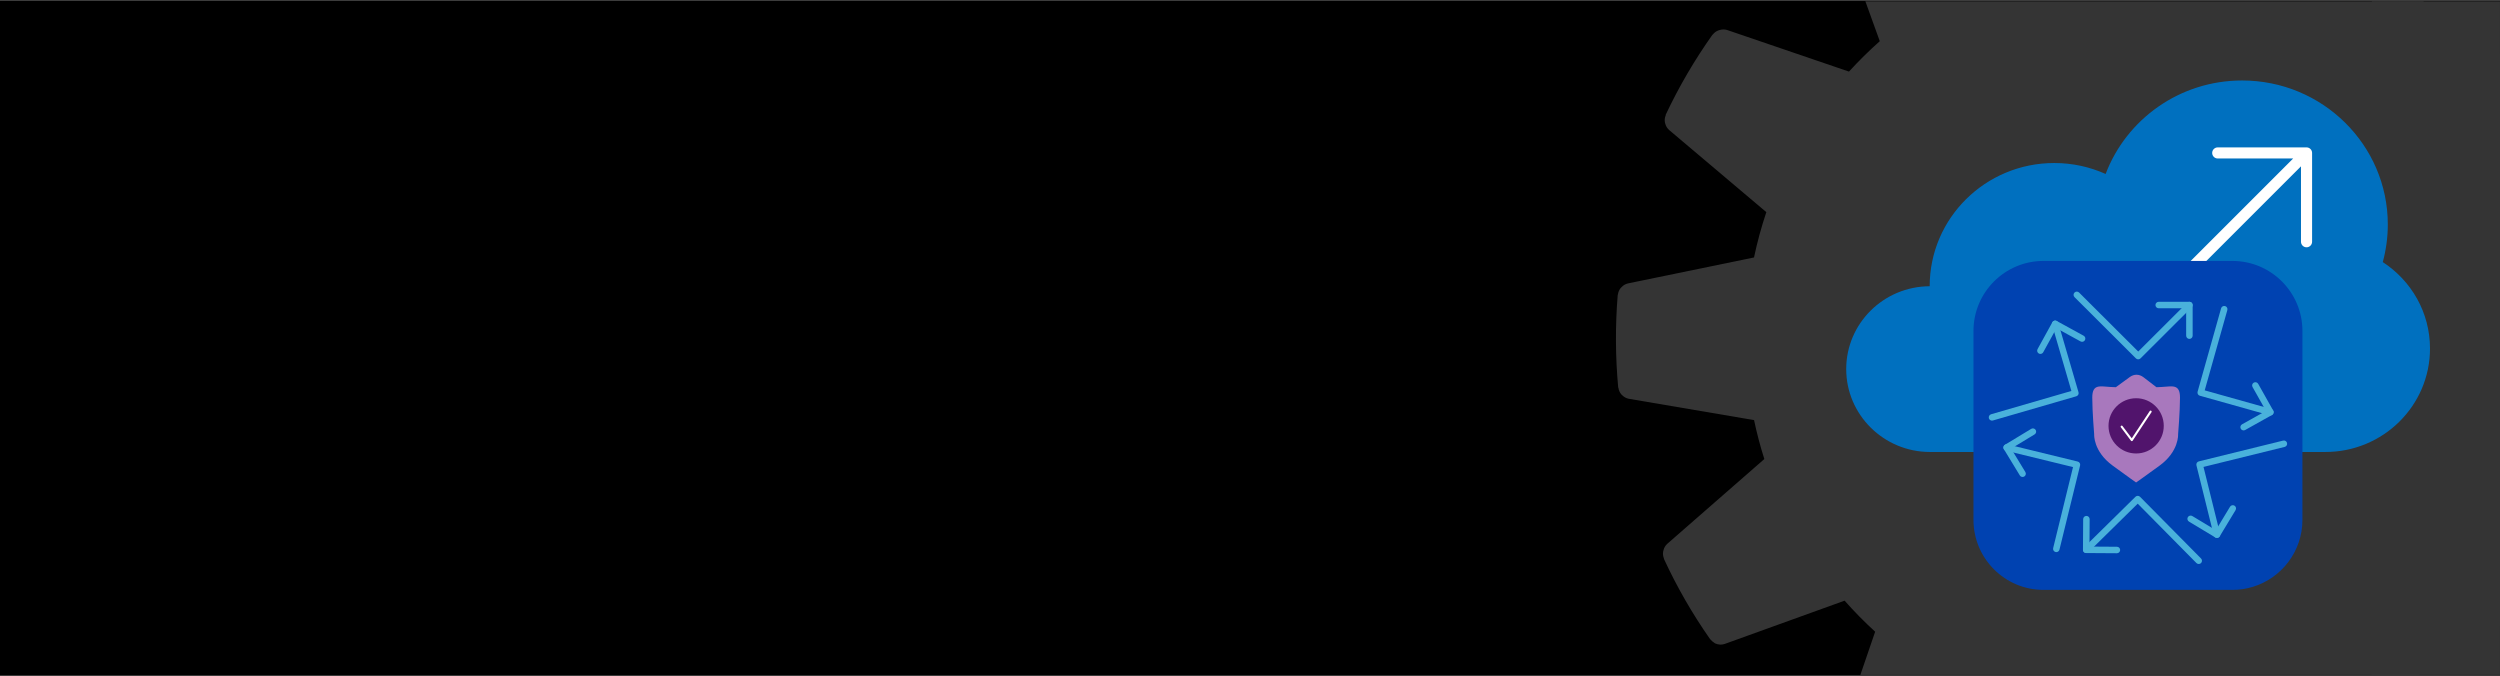 <svg viewBox="0 0 2220 600" xmlns:xlink="http://www.w3.org/1999/xlink" xmlns="http://www.w3.org/2000/svg"><rect x="0" y="0" width="2220" height="600" fill="#808080" stroke="none"/><defs><style>.cls-1{fill:#343434;}.cls-1,.cls-2,.cls-3,.cls-4,.cls-5,.cls-6,.cls-7,.cls-8,.cls-9{stroke-width:0px;}.cls-2{fill:none;}.cls-3{fill:#a878bd;}.cls-4{fill:#0070bf;}.cls-5{fill:#0042b1;}.cls-10{clip-path:url(#clippath-1);}.cls-6{fill:#51146c;}.cls-7{fill:#000;}.cls-8{fill:#fff;}.cls-9{fill:#49b1db;}</style><clipPath id="clippath-1"><rect height="598.15" width="1941.75" y="1.2" x="278.24" class="cls-2"></rect></clipPath></defs><g id="bg"><rect height="600" width="2220" y=".42" x="0" class="cls-7"></rect></g><g id="BIG-IP_Next_Gear"><g class="cls-10"><path d="M2367.58,256.42c0-.21-.18-.32-.23-.5-.28-2.13-1.17-4.12-2.58-5.75-.25-.29-.53-.56-.82-.8-1.58-1.62-3.62-2.71-5.84-3.15l-111.35-18.74c-2.48-11.72-5.56-23.28-9.12-34.58l86.04-75.46c3.52-3.29,4.67-8.4,2.89-12.88v-.48c-11.56-24.9-25.29-48.74-41.04-71.22-.18-.25-.43-.39-.62-.62-.34-.42-.72-.8-1.12-1.16-.64-.57-1.35-1.08-2.1-1.5-.41-.24-.84-.45-1.28-.64-.9-.37-1.86-.61-2.83-.71-.36-.07-.73-.13-1.09-.16-1.42-.07-2.85.14-4.19.62l-106.19,38.57c-8.5-9.6-17.52-18.73-27.02-27.36l36.8-108.2c.65-2.11.65-4.37,0-6.47-.08-.39-.19-.77-.32-1.14-.73-1.99-2.02-3.74-3.72-5.02-.11,0-.11-.25-.23-.34-22.43-15.85-46.2-29.7-71.06-41.38h-.5c-1.98-.87-4.16-1.14-6.29-.78-.34.07-.68.17-1,.3-2.22.53-4.23,1.73-5.75,3.44l-72.75,86.43c-13.09-4.39-26.43-8.01-39.94-10.83l-23.21-112.01c-.51-2.13-1.65-4.06-3.26-5.54-.31-.34-.65-.66-1-.96-1.64-1.34-3.62-2.19-5.72-2.44,0,0-.18,0-.32-.14-27.36-2.23-54.87-2.08-82.21.46-.23,0-.36.23-.57.25-2.55.31-4.88,1.57-6.54,3.53-1.52,1.53-2.56,3.47-2.99,5.59l-18.92,111.32c-11.63,2.44-23.19,5.49-34.56,9.12l-75.37-86.06c-1.49-1.63-3.44-2.77-5.59-3.28-.39-.13-.78-.24-1.19-.32-2.05-.33-4.16-.1-6.09.68h-.48c-24.93,11.54-48.78,25.27-71.27,41.04-.14,0-.16.3-.3.41-1.71,1.3-3.01,3.06-3.74,5.08-.14.39-.18.71-.3,1.09-.64,2.17-.59,4.49.14,6.63l38.39,106.22c-9.59,8.51-18.72,17.52-27.36,26.99l-108.27-36.96c-2.08-.62-4.3-.62-6.38,0-.46.1-.91.24-1.35.41-1.94.72-3.63,1.97-4.9,3.6,0,.14-.27.14-.36.27-15.89,22.4-29.77,46.15-41.47,70.99v.52c-.85,1.98-1.1,4.17-.71,6.29,0,.39.21.71.3,1.09.55,2.18,1.74,4.15,3.42,5.65l86.34,72.95c-4.43,13.19-8.08,26.62-10.94,40.24l-111.94,23.05c-2.14.48-4.09,1.6-5.59,3.21-.32.27-.62.57-.89.89-1.31,1.63-2.15,3.6-2.42,5.68,0,.16-.16.27-.18.43-2.23,27.32-2.09,54.78.41,82.07,0,.21.18.32.23.5.27,2.12,1.16,4.12,2.55,5.75.26.28.55.55.84.8,1.56,1.58,3.55,2.66,5.72,3.1l111.32,18.94c2.46,11.67,5.5,23.22,9.12,34.58l-86.25,75.33c-1.63,1.5-2.78,3.45-3.28,5.61-.12.37-.22.74-.3,1.12-.38,2.09-.14,4.24.68,6.2v.43c11.53,24.94,25.27,48.81,41.04,71.31.14.18.36.25.5.43.81,1,1.78,1.86,2.87,2.53.34.21.62.52.98.71,1.43.67,2.98,1.05,4.56,1.12h.36c1.32,0,2.63-.23,3.88-.68l106.24-38.35c8.53,9.67,17.59,18.88,27.13,27.56l-37,108.11c-.65,2.11-.65,4.37,0,6.47.07.4.18.78.32,1.16.72,1.98,1.98,3.71,3.65,4.99.14,0,.14.27.27.36,22.39,15.9,46.14,29.79,70.97,41.52.25,0,.5,0,.73.16.92.34,1.88.55,2.85.64.42.12.85.22,1.28.3.15.01.3.01.46,0,1.1-.07,2.19-.31,3.21-.71.42-.09.83-.21,1.23-.34,1.47-.67,2.77-1.66,3.81-2.9l72.95-86.29c13.51,4.55,27.28,8.28,41.24,11.17l23.25,111.76c.49,2.28,1.67,4.34,3.4,5.9.14,0,.23.27.36.39,1.71,1.43,3.8,2.32,6.02,2.55.18,0,.27.18.46.21h.93c12.29.98,24.62,1.5,36.96,1.5,14.82,0,29.64-.71,44.32-2.1.21,0,.34-.2.55-.23,2.2-.3,4.27-1.23,5.95-2.69.16-.14.25-.32.39-.46,1.71-1.63,2.85-3.76,3.26-6.09l18.72-111.37c11.65-2.48,23.21-5.56,34.56-9.12l75.51,86.02c1.05,1.19,2.34,2.13,3.78,2.78.45.15.9.26,1.37.34.98.37,2.01.59,3.05.66h.36c.45-.07.89-.16,1.32-.27.97-.08,1.93-.3,2.85-.64.2,0,.41,0,.62-.11,24.9-11.55,48.73-25.28,71.2-41.04.16,0,.16-.32.32-.43,1.7-1.3,2.99-3.07,3.72-5.08.12-.36.21-.72.27-1.09.63-2.17.58-4.47-.14-6.61l-38.62-106.15c9.6-8.51,18.74-17.54,27.36-27.04l108.2,36.71c1.19.4,2.44.61,3.69.62h.39c1.65-.05,3.26-.44,4.74-1.16.12-.08.23-.18.34-.27,1.34-.75,2.51-1.76,3.44-2.99.11-.14.27-.18.39-.32,15.86-22.41,29.7-46.18,41.36-71.04v-.55c.81-1.98,1.05-4.14.68-6.25-.08-.38-.19-.75-.32-1.12-.54-2.19-1.74-4.17-3.44-5.65l-86.43-72.89c4.42-13.19,8.05-26.62,10.87-40.24l111.89-23.25c2.15-.49,4.11-1.62,5.61-3.24.3-.27.58-.56.84-.87,1.33-1.64,2.17-3.62,2.42-5.72,0-.16.16-.25.18-.41,2.19-27.36,2.01-54.86-.55-82.19Z" class="cls-1"></path><rect height="611.89" width="125.04" y=".73" x="2106.27" class="cls-1"></rect></g></g><g id="Place_Illustrations_here"><path d="M2115.91,232.73c2.89-10.63,4.46-21.79,4.46-33.32,0-70.66-57.93-127.94-129.4-127.94-55.47,0-102.77,34.52-121.17,83.02-13.91-6.23-29.34-9.73-45.6-9.73-61.11,0-110.64,48.98-110.64,109.4v.02c-40.96.17-74.12,33.04-74.12,73.58s33.33,73.6,74.44,73.6h351.05c51.31,0,92.91-41.13,92.91-91.87,0-32.11-16.69-60.33-41.92-76.75Z" class="cls-4"></path><path d="M1936.27,247.73c.97.97,2.23,1.44,3.49,1.44s2.52-.48,3.49-1.44l100.03-100.03v66.97c0,2.72,2.21,4.93,4.93,4.93s4.93-2.21,4.93-4.93v-78.87c0-.64-.13-1.28-.37-1.88-.5-1.2-1.46-2.17-2.67-2.67-.6-.25-1.24-.37-1.88-.37h-78.87c-2.72,0-4.93,2.21-4.93,4.93s2.21,4.93,4.93,4.93h66.97l-100.03,100.03c-1.92,1.92-1.92,5.05,0,6.97h0Z" class="cls-8"></path><g id="app"><path d="M2000.74,521.05c25.38-7.85,43.82-31.5,43.82-59.45v-167.68c0-34.36-27.86-62.22-62.22-62.22h-167.68c-34.36,0-62.22,27.86-62.22,62.22v167.68c0,34.36,27.86,62.22,62.22,62.22h167.68c6.41,0,12.59-.97,18.4-2.77" class="cls-5"></path></g><path d="M1898.73,319.1c-.74,0-1.47-.28-2.03-.84l-54.54-54.41c-1.13-1.12-1.13-2.95,0-4.07,1.12-1.13,2.95-1.13,4.07,0l52.51,52.38,43.42-43.32c1.13-1.12,2.95-1.12,4.07,0,1.12,1.13,1.12,2.95,0,4.07l-45.45,45.34c-.56.56-1.3.84-2.03.84Z" class="cls-9"></path><path d="M1944.19,300.96c-1.59,0-2.88-1.29-2.88-2.88v-24.33h-24.39c-1.59,0-2.88-1.29-2.88-2.88s1.29-2.88,2.88-2.88h27.27c1.59,0,2.88,1.29,2.88,2.88v27.21c0,1.59-1.29,2.88-2.88,2.88Z" class="cls-9"></path><path d="M2016.11,368.88c-.26,0-.52-.04-.78-.11l-61.88-17.36c-.74-.21-1.36-.7-1.73-1.36s-.47-1.46-.26-2.19l20.88-74.08c.43-1.53,2.02-2.42,3.55-1.99,1.53.43,2.42,2.02,1.99,3.55l-20.1,71.3,59.1,16.58c1.53.43,2.42,2.02,2,3.55-.36,1.27-1.51,2.1-2.77,2.1Z" class="cls-9"></path><path d="M1992.33,382.19c-1.01,0-1.99-.53-2.52-1.47-.78-1.39-.28-3.14,1.11-3.92l21.27-11.9-11.93-21.21c-.78-1.39-.29-3.14,1.1-3.92,1.39-.78,3.14-.29,3.92,1.1l13.34,23.73c.38.67.47,1.46.26,2.19s-.7,1.36-1.37,1.73l-23.78,13.31c-.45.25-.93.37-1.4.37Z" class="cls-9"></path><path d="M1968.63,477.64c-1.29,0-2.47-.88-2.79-2.19l-15.42-62.25c-.18-.74-.06-1.53.33-2.18s1.03-1.12,1.78-1.31l74.88-18.46c1.54-.38,3.1.56,3.49,2.11.38,1.54-.56,3.11-2.11,3.49l-72.08,17.77,14.73,59.46c.38,1.54-.56,3.11-2.1,3.49-.23.06-.47.08-.69.08Z" class="cls-9"></path><path d="M1968.63,477.64c-.51,0-1.02-.13-1.48-.41l-23.35-14.06c-1.36-.82-1.8-2.59-.98-3.95.82-1.36,2.59-1.8,3.95-.98l20.89,12.58,12.61-20.83c.82-1.36,2.59-1.8,3.96-.97,1.36.82,1.8,2.59.97,3.96l-14.09,23.29c-.54.89-1.49,1.39-2.47,1.39Z" class="cls-9"></path><path d="M1826.01,490.27c-.23,0-.46-.03-.69-.08-1.54-.38-2.49-1.94-2.11-3.48l17.64-71.95-59.64-14.55c-1.55-.38-2.49-1.94-2.12-3.48.38-1.55,1.93-2.49,3.48-2.12l62.44,15.24c.74.18,1.38.65,1.78,1.3.4.65.52,1.44.34,2.18l-18.33,74.75c-.32,1.31-1.5,2.2-2.79,2.2Z" class="cls-9"></path><path d="M1796.05,423.54c-.97,0-1.92-.49-2.46-1.38l-14.15-23.26c-.4-.65-.52-1.44-.34-2.18.18-.74.65-1.38,1.31-1.78l23.31-14.12c1.36-.82,3.13-.39,3.96.97.82,1.36.39,3.13-.97,3.96l-20.84,12.62,12.65,20.79c.83,1.36.4,3.13-.96,3.96-.47.29-.98.42-1.49.42Z" class="cls-9"></path><path d="M1952.48,500.84c-.74,0-1.48-.29-2.05-.85l-52.15-52.74-43.71,43.02c-1.13,1.12-2.96,1.1-4.07-.03-1.12-1.13-1.1-2.96.03-4.07l45.76-45.04c1.13-1.11,2.95-1.1,4.07.03l54.17,54.78c1.12,1.13,1.11,2.96-.02,4.07-.56.55-1.29.83-2.02.83Z" class="cls-9"></path><path d="M1879.82,491.28h-.02l-27.27-.18c-.76,0-1.49-.31-2.03-.86-.54-.54-.83-1.28-.83-2.04l.18-27.21c.01-1.58,1.3-2.86,2.88-2.86h.02c1.59.01,2.87,1.31,2.86,2.9l-.16,24.33,24.39.16c1.59.01,2.87,1.31,2.86,2.9-.01,1.58-1.3,2.86-2.88,2.86Z" class="cls-9"></path><path d="M1768.89,373.51c-1.25,0-2.4-.82-2.76-2.08-.44-1.53.44-3.12,1.96-3.57l71.3-20.69-17.15-58.81c-.45-1.53.43-3.13,1.96-3.57,1.53-.45,3.13.43,3.57,1.96l17.95,61.58c.21.73.13,1.52-.24,2.19-.37.67-.99,1.17-1.72,1.38l-74.07,21.49c-.27.08-.54.12-.8.12Z" class="cls-9"></path><path d="M1811.87,314.29c-.47,0-.95-.12-1.39-.36-1.39-.77-1.9-2.52-1.13-3.91l13.13-23.85c.77-1.39,2.51-1.9,3.91-1.14l23.9,13.1c1.39.76,1.91,2.51,1.14,3.91-.76,1.4-2.51,1.91-3.91,1.14l-21.38-11.72-11.74,21.33c-.52.95-1.51,1.49-2.53,1.49Z" class="cls-9"></path><path d="M1919.7,343.63c-1.6.08-3.21.15-4.8.21v-.02s-11.48-8.82-11.48-8.82c-3.79-2.91-8.35-2.98-12.18-.18l-12.36,9.02c-1.59-.06-3.2-.13-4.8-.21-9.07-.45-16.14-3.02-16.14,9.41s1.68,32.58,1.68,32.58c0,0-1.01,15.12,16.48,27.88,15.04,10.98,20.73,14.95,20.73,14.95h0s5.81-3.97,20.85-14.95c17.49-12.76,16.48-27.88,16.48-27.88,0,0,1.68-20.15,1.68-32.58,0-12.43-7.07-9.86-16.14-9.41" class="cls-3"></path><circle r="24.53" cy="378.16" cx="1896.89" class="cls-6"></circle><path d="M1893.04,391.73c-.29,0-.57-.14-.74-.37l-8.99-11.93c-.31-.41-.23-.99.18-1.3.41-.31.99-.23,1.3.18l8.2,10.88,15.98-24.17c.28-.43.86-.55,1.29-.26.43.28.54.86.26,1.29l-16.7,25.27c-.17.25-.44.41-.75.42h-.03Z" class="cls-8"></path></g></svg>